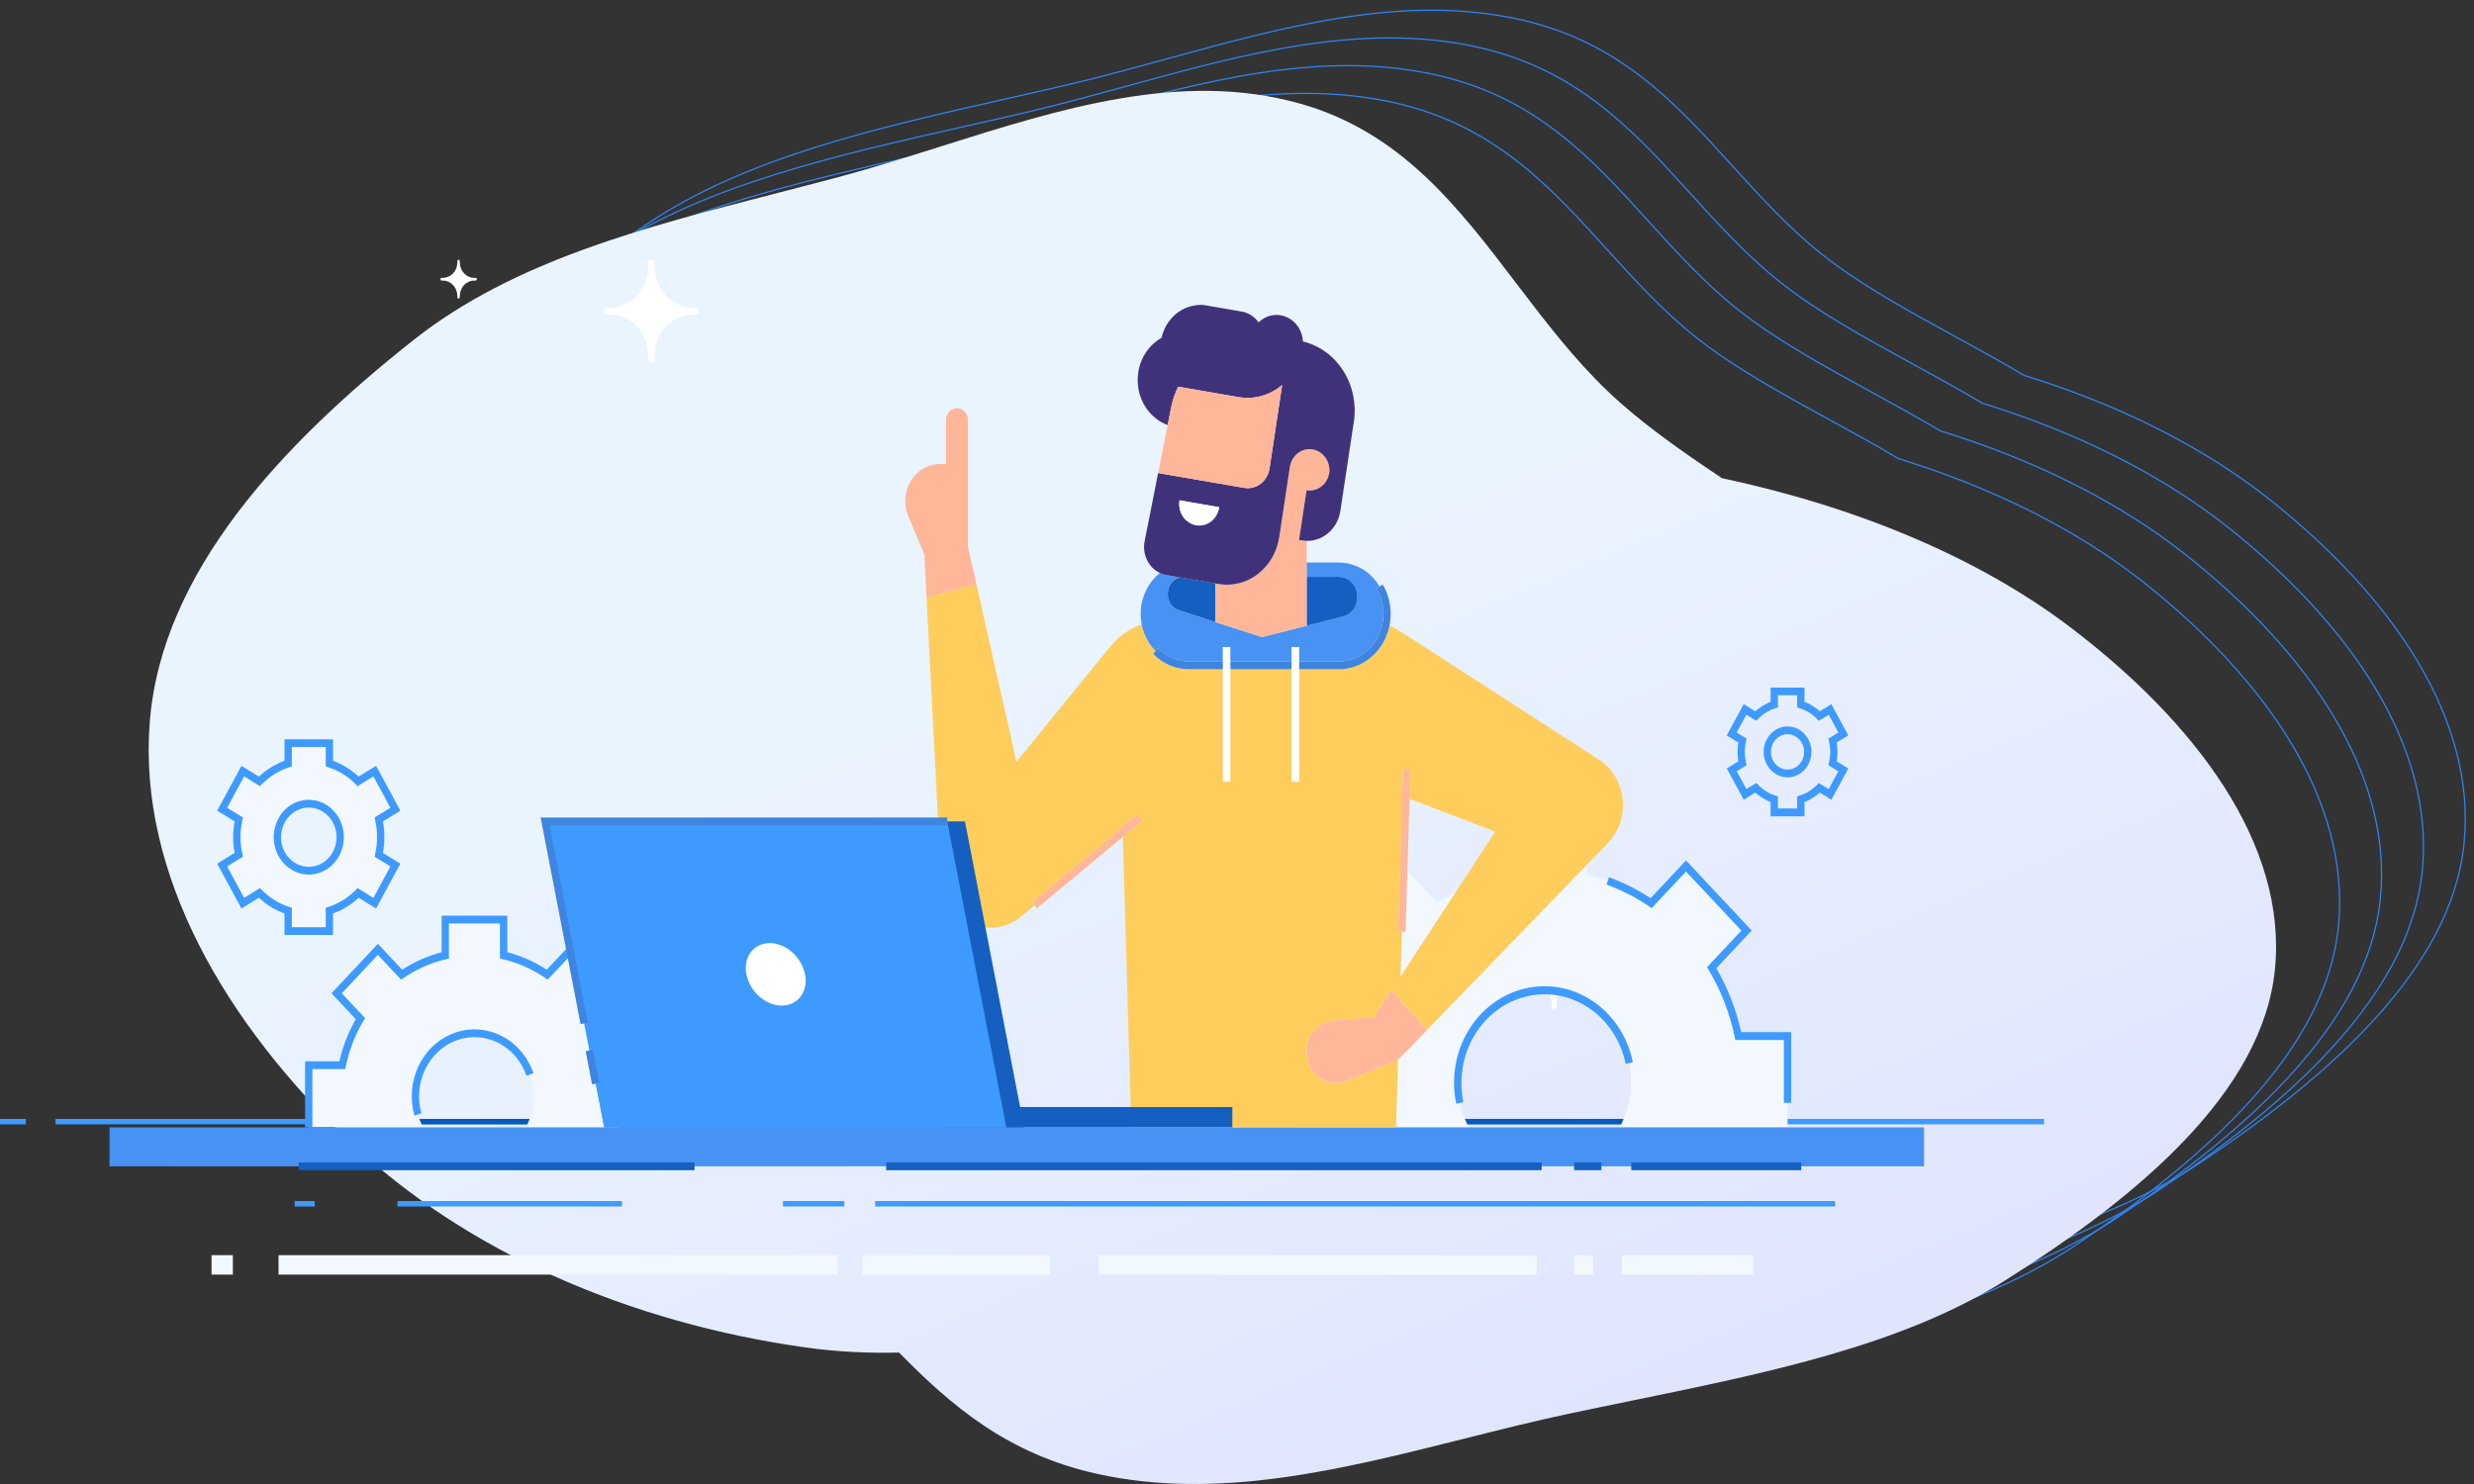 <?xml version="1.0" encoding="UTF-8"?> <svg xmlns="http://www.w3.org/2000/svg" width="1000" height="600" viewBox="0 0 1000 600" fill="none"><rect x="0" y="0" width="1000" height="600" fill="#333333" stroke="none"/> <path d="M945.149 375.05L945.398 375.071L945.149 375.05ZM867.048 235.903L866.89 236.099L866.89 236.099L867.048 235.903ZM839.119 503.332L838.983 503.125L838.983 503.125L839.119 503.332ZM694.215 553.746L694.266 553.989L694.266 553.989L694.215 553.746ZM669.786 559.323L669.838 559.567L669.838 559.567L669.786 559.323ZM628.964 569.973L629.026 570.214L629.026 570.214L628.964 569.973ZM486.476 585.74L486.417 585.984L486.417 585.984L486.476 585.74ZM400.679 526.516L400.492 526.686L400.492 526.686L400.679 526.516ZM364.615 490.897L364.773 490.7L364.773 490.7L364.615 490.897ZM310.611 457.539L310.487 457.759L310.487 457.759L310.611 457.539ZM282.784 441.855L282.862 441.616L282.89 441.625L282.915 441.64L282.784 441.855ZM183.123 391.39L182.965 391.587L182.965 391.587L183.123 391.39ZM105.021 252.243L104.772 252.222L104.772 252.222L105.021 252.243ZM211.051 123.961L211.188 124.168L211.188 124.168L211.051 123.961ZM355.955 73.547L356.006 73.791L356.006 73.791L355.955 73.547ZM380.385 67.969L380.332 67.726L380.332 67.726L380.385 67.969ZM421.206 57.32L421.144 57.079L421.144 57.079L421.206 57.32ZM563.694 41.553L563.753 41.309L563.753 41.309L563.694 41.553ZM649.492 100.777L649.305 100.947L649.305 100.947L649.492 100.777ZM685.556 136.396L685.398 136.593L685.398 136.593L685.556 136.396ZM739.56 169.753L739.436 169.973L739.436 169.973L739.56 169.753ZM767.386 185.437L767.308 185.676L767.28 185.668L767.255 185.653L767.386 185.437ZM944.901 375.029C950.242 323.889 915.166 274.517 866.89 236.099L867.206 235.706C915.517 274.151 950.766 323.669 945.398 375.071L944.901 375.029ZM838.983 503.125C865.284 485.524 890.469 465.945 909.727 444.538C928.986 423.13 942.302 399.911 944.901 375.029L945.398 375.071C942.784 400.101 929.395 423.417 910.096 444.868C890.797 466.321 865.573 485.927 839.255 503.539L838.983 503.125ZM694.165 553.502C746.875 541.609 799.082 529.826 838.983 503.125L839.255 503.539C799.26 530.303 746.951 542.102 694.266 553.989L694.165 553.502ZM669.733 559.08C677.859 557.181 686.018 555.34 694.165 553.502L694.266 553.989C686.118 555.828 677.961 557.668 669.838 559.567L669.733 559.08ZM628.903 569.732C642.562 565.984 656.188 562.245 669.733 559.08L669.838 559.567C656.304 562.729 642.688 566.465 629.026 570.214L628.903 569.732ZM486.535 585.496C533.255 595.972 581.28 582.799 628.903 569.732L629.026 570.214C581.43 583.274 533.279 596.491 486.417 585.984L486.535 585.496ZM400.865 526.346C423.796 551.639 446.325 576.48 486.535 585.496L486.417 585.984C446.038 576.93 423.417 551.972 400.492 526.686L400.865 526.346ZM364.773 490.7C378.312 501.469 389.638 513.963 400.865 526.346L400.492 526.686C389.261 514.298 377.96 501.834 364.457 491.094L364.773 490.7ZM310.734 457.32C330.01 467.872 349.453 478.515 364.773 490.7L364.457 491.094C349.176 478.94 329.773 468.317 310.487 457.759L310.734 457.32ZM282.915 441.64C291.814 446.962 301.254 452.13 310.734 457.32L310.487 457.759C301.009 452.571 291.56 447.398 282.653 442.071L282.915 441.64ZM183.281 391.193C210.595 412.93 244.856 429.894 282.862 441.616L282.706 442.094C244.655 430.358 210.336 413.369 182.965 391.587L183.281 391.193ZM105.269 252.264C99.929 303.404 135.005 352.775 183.281 391.193L182.965 391.587C134.654 353.141 99.404 303.624 104.772 252.222L105.269 252.264ZM211.188 124.168C184.886 141.769 159.701 161.348 140.443 182.755C121.184 204.163 107.868 227.381 105.269 252.264L104.772 252.222C107.386 227.192 120.776 203.876 140.074 182.424C159.373 160.972 184.598 141.366 210.915 123.754L211.188 124.168ZM356.006 73.791C303.295 85.684 251.088 97.467 211.188 124.168L210.915 123.754C250.91 96.989 303.219 85.191 355.905 73.303L356.006 73.791ZM380.437 68.213C372.312 70.112 364.153 71.953 356.006 73.791L355.905 73.303C364.052 71.465 372.209 69.624 380.332 67.726L380.437 68.213ZM421.268 57.561C407.608 61.309 393.982 65.048 380.437 68.213L380.332 67.726C393.866 64.563 407.483 60.827 421.144 57.079L421.268 57.561ZM563.635 41.797C516.916 31.321 468.89 44.493 421.268 57.561L421.144 57.079C468.741 44.019 516.892 30.801 563.753 41.309L563.635 41.797ZM649.305 100.947C626.374 75.654 603.846 50.813 563.635 41.797L563.753 41.309C604.133 50.363 626.753 75.321 649.678 100.607L649.305 100.947ZM685.398 136.593C671.858 125.824 660.532 113.33 649.305 100.947L649.678 100.607C660.909 112.994 672.21 125.458 685.714 136.199L685.398 136.593ZM739.436 169.973C720.161 159.421 700.717 148.778 685.398 136.593L685.714 136.199C700.994 148.353 720.398 158.976 739.683 169.533L739.436 169.973ZM767.255 185.653C758.357 180.331 748.916 175.163 739.436 169.973L739.683 169.533C749.161 174.722 758.61 179.895 767.518 185.222L767.255 185.653ZM866.89 236.099C839.575 214.362 805.314 197.399 767.308 185.676L767.464 185.198C805.515 196.935 839.834 213.923 867.206 235.706L866.89 236.099Z" fill="#2D85F7"></path> <path d="M962.095 363.844L962.343 363.866L962.095 363.844ZM883.993 224.697L883.835 224.894L883.835 224.894L883.993 224.697ZM856.064 492.126L856.201 492.333L856.201 492.333L856.064 492.126ZM711.161 542.54L711.211 542.784L711.211 542.784L711.161 542.54ZM686.731 548.118L686.783 548.361L686.783 548.361L686.731 548.118ZM645.91 558.767L645.848 558.526L645.848 558.526L645.91 558.767ZM503.421 574.534L503.362 574.778L503.362 574.778L503.421 574.534ZM417.624 515.31L417.437 515.48L417.437 515.48L417.624 515.31ZM381.56 479.691L381.718 479.494L381.718 479.494L381.56 479.691ZM327.556 446.334L327.679 446.114L327.679 446.114L327.556 446.334ZM299.738 430.655L299.816 430.416L299.844 430.425L299.869 430.44L299.738 430.655ZM200.069 380.187L199.911 380.384L199.911 380.384L200.069 380.187ZM121.967 241.04L121.719 241.019L121.719 241.019L121.967 241.04ZM227.998 112.758L228.134 112.965L228.134 112.965L227.998 112.758ZM372.901 62.344L372.952 62.588L372.952 62.588L372.901 62.344ZM397.331 56.767L397.279 56.523L397.279 56.523L397.331 56.767ZM438.152 46.117L438.09 45.876L438.09 45.876L438.152 46.117ZM580.641 30.35L580.7 30.106L580.7 30.106L580.641 30.35ZM666.438 89.574L666.251 89.744L666.251 89.744L666.438 89.574ZM702.502 125.193L702.344 125.39L702.344 125.39L702.502 125.193ZM756.506 158.55L756.629 158.331L756.629 158.331L756.506 158.55ZM784.324 174.229L784.246 174.469L784.218 174.46L784.193 174.445L784.324 174.229ZM961.846 363.823C967.187 312.683 932.111 263.312 883.835 224.894L884.151 224.5C932.462 262.946 967.712 312.463 962.343 363.866L961.846 363.823ZM855.928 491.919C882.23 474.318 907.414 454.739 926.673 433.332C945.932 411.924 959.248 388.706 961.846 363.823L962.343 363.866C959.729 388.895 946.34 412.211 927.041 433.663C907.742 455.115 882.518 474.721 856.201 492.333L855.928 491.919ZM711.11 542.296C763.82 530.403 816.028 518.621 855.928 491.919L856.201 492.333C816.206 519.098 763.897 530.897 711.211 542.784L711.11 542.296ZM686.679 547.874C694.804 545.975 702.963 544.135 711.11 542.296L711.211 542.784C703.064 544.622 694.907 546.463 686.783 548.361L686.679 547.874ZM645.848 558.526C659.508 554.778 673.133 551.04 686.679 547.874L686.783 548.361C673.249 551.524 659.633 555.26 645.972 559.008L645.848 558.526ZM503.481 574.29C550.2 584.766 598.225 571.594 645.848 558.526L645.972 559.008C598.375 572.068 550.224 585.286 503.362 574.778L503.481 574.29ZM417.811 515.14C440.742 540.433 463.27 565.274 503.481 574.29L503.362 574.778C462.983 565.725 440.362 540.766 417.437 515.48L417.811 515.14ZM381.718 479.494C395.257 490.264 406.584 502.757 417.811 515.14L417.437 515.48C406.206 503.093 394.906 490.629 381.402 479.888L381.718 479.494ZM327.679 446.114C346.955 456.666 366.398 467.31 381.718 479.494L381.402 479.888C366.122 467.734 346.718 457.111 327.433 446.554L327.679 446.114ZM299.869 430.44C308.765 435.76 318.202 440.926 327.679 446.114L327.433 446.554C317.957 441.367 308.512 436.196 299.607 430.87L299.869 430.44ZM200.227 379.991C227.544 401.729 261.807 418.693 299.816 430.416L299.66 430.894C261.606 419.157 227.285 402.168 199.911 380.384L200.227 379.991ZM122.216 241.061C116.875 292.201 151.951 341.573 200.227 379.991L199.911 380.384C151.6 341.938 116.35 292.421 121.719 241.019L122.216 241.061ZM228.134 112.965C201.832 130.566 176.648 150.145 157.389 171.552C138.13 192.96 124.815 216.178 122.216 241.061L121.719 241.019C124.333 215.989 137.722 192.673 157.021 171.222C176.32 149.769 201.544 130.163 227.862 112.551L228.134 112.965ZM372.952 62.588C320.242 74.481 268.034 86.264 228.134 112.965L227.862 112.551C267.856 85.787 320.165 73.988 372.851 62.1L372.952 62.588ZM397.384 57.01C389.258 58.909 381.099 60.75 372.952 62.588L372.851 62.1C380.998 60.262 389.155 58.422 397.279 56.523L397.384 57.01ZM438.214 46.358C424.554 50.106 410.929 53.845 397.384 57.01L397.279 56.523C410.813 53.361 424.429 49.624 438.09 45.876L438.214 46.358ZM580.581 30.594C533.862 20.118 485.837 33.291 438.214 46.358L438.09 45.876C485.687 32.816 533.838 19.598 580.7 30.106L580.581 30.594ZM666.251 89.744C643.32 64.451 620.792 39.61 580.581 30.594L580.7 30.106C621.079 39.16 643.7 64.118 666.625 89.404L666.251 89.744ZM702.344 125.39C688.805 114.621 677.478 102.127 666.251 89.744L666.625 89.404C677.856 101.792 689.156 114.256 702.66 124.996L702.344 125.39ZM756.383 158.77C737.107 148.218 717.664 137.575 702.344 125.39L702.66 124.996C717.94 137.15 737.344 147.773 756.629 158.331L756.383 158.77ZM784.193 174.445C775.297 169.125 765.86 163.958 756.383 158.77L756.629 158.331C766.105 163.518 775.55 168.689 784.456 174.014L784.193 174.445ZM883.835 224.894C856.518 203.155 822.255 186.191 784.246 174.469L784.402 173.99C822.456 185.727 856.777 202.716 884.151 224.5L883.835 224.894Z" fill="#2D85F7"></path> <path d="M979.041 352.638L979.29 352.659L979.041 352.638ZM900.939 213.491L900.781 213.688L900.781 213.688L900.939 213.491ZM873.011 480.92L873.147 481.127L873.147 481.127L873.011 480.92ZM728.107 531.334L728.158 531.578L728.158 531.578L728.107 531.334ZM703.677 536.912L703.73 537.155L703.73 537.155L703.677 536.912ZM662.856 547.561L662.794 547.32L662.794 547.32L662.856 547.561ZM520.368 563.328L520.309 563.572L520.309 563.572L520.368 563.328ZM434.57 504.104L434.384 504.274L434.384 504.274L434.57 504.104ZM398.506 468.485L398.664 468.288L398.664 468.288L398.506 468.485ZM344.502 435.128L344.379 435.348L344.379 435.348L344.502 435.128ZM316.676 419.444L316.754 419.205L316.782 419.214L316.808 419.229L316.676 419.444ZM217.014 368.979L216.856 369.175L216.856 369.175L217.014 368.979ZM138.913 229.831L138.664 229.81L138.664 229.81L138.913 229.831ZM244.943 101.55L245.079 101.756L245.079 101.756L244.943 101.55ZM389.847 51.136L389.897 51.379L389.897 51.379L389.847 51.136ZM414.276 45.558L414.224 45.315L414.224 45.315L414.276 45.558ZM455.097 34.908L455.036 34.667L455.036 34.667L455.097 34.908ZM597.586 19.141L597.645 18.897L597.645 18.897L597.586 19.141ZM683.383 78.365L683.197 78.535L683.197 78.535L683.383 78.365ZM719.447 113.984L719.289 114.181L719.289 114.181L719.447 113.984ZM773.451 147.342L773.575 147.122L773.575 147.122L773.451 147.342ZM801.277 163.026L801.2 163.265L801.171 163.256L801.146 163.241L801.277 163.026ZM978.792 352.617C984.133 301.477 949.057 252.106 900.781 213.688L901.097 213.294C949.408 251.74 984.658 301.257 979.29 352.659L978.792 352.617ZM872.874 480.713C899.176 463.112 924.361 443.533 943.619 422.126C962.878 400.718 976.194 377.5 978.792 352.617L979.29 352.659C976.676 377.689 963.286 401.005 943.988 422.457C924.689 443.909 899.464 463.515 873.147 481.127L872.874 480.713ZM728.056 531.09C780.767 519.197 832.974 507.414 872.874 480.713L873.147 481.127C833.152 507.892 780.843 519.691 728.158 531.578L728.056 531.09ZM703.625 536.668C711.75 534.769 719.909 532.928 728.056 531.09L728.158 531.578C720.01 533.416 711.853 535.257 703.73 537.155L703.625 536.668ZM662.794 547.32C676.454 543.572 690.08 539.834 703.625 536.668L703.73 537.155C690.195 540.318 676.579 544.054 662.918 547.802L662.794 547.32ZM520.427 563.084C567.146 573.56 615.172 560.388 662.794 547.32L662.918 547.802C615.321 560.862 567.17 574.08 520.309 563.572L520.427 563.084ZM434.757 503.934C457.688 529.227 480.216 554.068 520.427 563.084L520.309 563.572C479.929 554.518 457.309 529.56 434.384 504.274L434.757 503.934ZM398.664 468.288C412.204 479.057 423.53 491.551 434.757 503.934L434.384 504.274C423.153 491.887 411.852 479.423 398.348 468.682L398.664 468.288ZM344.626 434.908C363.901 445.46 383.345 456.104 398.664 468.288L398.348 468.682C383.068 456.528 363.664 445.905 344.379 435.348L344.626 434.908ZM316.808 419.229C325.706 424.551 335.146 429.718 344.626 434.908L344.379 435.348C334.901 430.159 325.452 424.987 316.545 419.659L316.808 419.229ZM217.172 368.782C244.487 390.519 278.748 407.482 316.754 419.205L316.598 419.683C278.547 407.946 244.228 390.958 216.856 369.175L217.172 368.782ZM139.161 229.853C133.82 280.992 168.896 330.364 217.172 368.782L216.856 369.175C168.545 330.73 133.296 281.212 138.664 229.81L139.161 229.853ZM245.079 101.756C218.778 119.358 193.593 138.936 174.335 160.343C155.076 181.751 141.76 204.97 139.161 229.853L138.664 229.81C141.278 204.781 154.667 181.465 173.966 160.013C193.265 138.56 218.489 118.954 244.807 101.343L245.079 101.756ZM389.897 51.379C337.187 63.272 284.98 75.055 245.079 101.756L244.807 101.343C284.802 74.578 337.111 62.779 389.796 50.892L389.897 51.379ZM414.329 45.801C406.203 47.7 398.044 49.541 389.897 51.379L389.796 50.892C397.944 49.053 406.101 47.213 414.224 45.315L414.329 45.801ZM455.159 35.149C441.5 38.897 427.874 42.636 414.329 45.801L414.224 45.315C427.758 42.152 441.374 38.416 455.036 34.667L455.159 35.149ZM597.527 19.385C550.807 8.91 502.782 22.082 455.159 35.149L455.036 34.667C502.632 21.607 550.783 8.39 597.645 18.897L597.527 19.385ZM683.197 78.535C660.266 53.242 637.737 28.401 597.527 19.385L597.645 18.897C638.024 27.951 660.645 52.909 683.57 78.195L683.197 78.535ZM719.289 114.181C705.75 103.412 694.424 90.918 683.197 78.535L683.57 78.195C694.801 90.583 706.102 103.047 719.605 113.788L719.289 114.181ZM773.328 147.562C754.052 137.009 734.609 126.366 719.289 114.181L719.605 113.788C734.886 125.941 754.289 136.564 773.575 147.122L773.328 147.562ZM801.146 163.241C792.248 157.919 782.808 152.751 773.328 147.562L773.575 147.122C783.053 152.311 792.501 157.483 801.409 162.81L801.146 163.241ZM900.781 213.688C873.466 191.951 839.205 174.987 801.2 163.265L801.355 162.787C839.407 174.523 873.725 191.512 901.097 213.294L900.781 213.688Z" fill="#2D85F7"></path> <path d="M995.934 341.432L996.182 341.453L995.934 341.432ZM917.796 202.261L917.638 202.458L917.638 202.458L917.796 202.261ZM889.937 469.682L889.8 469.475L889.8 469.475L889.937 469.682ZM745.046 520.053L745.097 520.297L745.097 520.297L745.046 520.053ZM720.618 525.623L720.67 525.866L720.67 525.866L720.618 525.623ZM679.799 536.26L679.737 536.019L679.737 536.019L679.799 536.26ZM537.315 551.985L537.374 551.741L537.374 551.741L537.315 551.985ZM451.502 492.735L451.689 492.565L451.689 492.565L451.502 492.735ZM415.429 457.105L415.271 457.302L415.271 457.302L415.429 457.105ZM361.416 423.731L361.293 423.951L361.293 423.951L361.416 423.731ZM334.238 408.428L334.315 408.189L334.343 408.198L334.368 408.213L334.238 408.428ZM233.962 357.774L234.12 357.577L234.12 357.577L233.962 357.774ZM155.86 218.626L155.611 218.605L155.611 218.605L155.86 218.626ZM261.89 90.345L261.754 90.138L261.754 90.138L261.89 90.345ZM406.794 39.931L406.743 39.687L406.743 39.687L406.794 39.931ZM431.224 34.353L431.276 34.597L431.276 34.597L431.224 34.353ZM472.045 23.703L472.107 23.944L472.107 23.944L472.045 23.703ZM614.533 7.936L614.474 8.18L614.474 8.18L614.533 7.936ZM700.331 67.16L700.517 66.991L700.517 66.991L700.331 67.16ZM736.395 102.78L736.237 102.976L736.237 102.976L736.395 102.78ZM790.399 136.137L790.275 136.357L790.275 136.357L790.399 136.137ZM818.146 151.774L818.069 152.013L818.04 152.004L818.015 151.989L818.146 151.774ZM995.685 341.411C1001.01 290.273 965.924 240.891 917.638 202.458L917.954 202.065C966.275 240.525 1001.54 290.053 996.182 341.453L995.685 341.411ZM889.8 469.475C916.097 451.882 941.277 432.311 960.53 410.91C979.783 389.507 993.093 366.293 995.685 341.411L996.182 341.453C993.575 366.482 980.191 389.794 960.899 411.24C941.605 432.687 916.386 452.285 890.073 469.889L889.8 469.475ZM744.995 519.809C797.703 507.932 849.907 496.165 889.8 469.475L890.073 469.889C850.085 496.642 797.779 508.425 745.097 520.297L744.995 519.809ZM720.565 525.379C728.69 523.483 736.849 521.645 744.995 519.809L745.097 520.297C736.95 522.132 728.793 523.97 720.67 525.866L720.565 525.379ZM679.737 536.019C693.396 532.275 707.021 528.541 720.565 525.379L720.67 525.866C707.137 529.025 693.522 532.757 679.861 536.501L679.737 536.019ZM537.374 551.741C584.096 562.23 632.118 549.072 679.737 536.019L679.861 536.501C632.268 549.547 584.12 562.75 537.256 552.229L537.374 551.741ZM451.689 492.565C474.627 517.865 497.161 542.713 537.374 551.741L537.256 552.229C496.874 543.163 474.247 518.198 451.316 492.905L451.689 492.565ZM415.587 456.908C429.129 467.681 440.459 480.179 451.689 492.565L451.316 492.905C440.082 480.514 428.778 468.046 415.271 457.302L415.587 456.908ZM361.54 423.512C380.818 434.07 400.264 444.719 415.587 456.908L415.271 457.302C399.988 445.143 380.581 434.515 361.293 423.951L361.54 423.512ZM334.368 408.213C343.077 413.4 352.29 418.446 361.54 423.512L361.293 423.951C352.045 418.886 342.824 413.836 334.107 408.643L334.368 408.213ZM234.12 357.577C261.581 379.431 296.064 396.46 334.315 408.189L334.16 408.667C295.864 396.924 261.323 379.87 233.804 357.971L234.12 357.577ZM156.109 218.648C150.768 269.788 185.844 319.159 234.12 357.577L233.804 357.971C185.493 319.525 150.243 270.007 155.611 218.605L156.109 218.648ZM262.027 90.552C235.725 108.153 210.54 127.731 191.282 149.139C172.023 170.546 158.707 193.765 156.109 218.648L155.611 218.605C158.225 193.576 171.615 170.26 190.913 148.808C210.212 127.356 235.436 107.749 261.754 90.138L262.027 90.552ZM406.844 40.175C354.134 52.068 301.927 63.85 262.027 90.552L261.754 90.138C301.749 63.373 354.058 51.574 406.743 39.687L406.844 40.175ZM431.276 34.597C423.151 36.495 414.992 38.336 406.844 40.175L406.743 39.687C414.891 37.849 423.048 36.008 431.171 34.11L431.276 34.597ZM472.107 23.944C458.447 27.692 444.822 31.431 431.276 34.597L431.171 34.11C444.705 30.947 458.322 27.211 471.983 23.462L472.107 23.944ZM614.474 8.18C567.755 -2.295 519.73 10.877 472.107 23.944L471.983 23.462C519.58 10.402 567.731 -2.815 614.592 7.692L614.474 8.18ZM700.144 67.33C677.213 42.037 654.685 17.197 614.474 8.18L614.592 7.692C654.972 16.746 677.592 41.704 700.517 66.991L700.144 67.33ZM736.237 102.976C722.697 92.207 711.371 79.713 700.144 67.33L700.517 66.991C711.748 79.378 723.049 91.842 736.552 102.583L736.237 102.976ZM790.275 136.357C771 125.804 751.556 115.161 736.237 102.976L736.552 102.583C751.833 114.737 771.236 125.36 790.522 135.917L790.275 136.357ZM818.015 151.989C809.14 146.684 799.727 141.531 790.275 136.357L790.522 135.917C799.972 141.091 809.393 146.248 818.278 151.559L818.015 151.989ZM917.638 202.458C890.323 180.718 856.067 163.747 818.069 152.013L818.224 151.535C856.269 163.283 890.582 180.279 917.954 202.065L917.638 202.458Z" fill="#2D85F7"></path> <path fill-rule="evenodd" clip-rule="evenodd" d="M836.766 253.559C887.484 292.066 924.618 341.336 919.527 392.008C914.572 441.338 864.737 483.554 810.216 517.866C768.825 543.915 714.456 555.058 659.629 566.295C651.152 568.032 642.665 569.772 634.213 571.569C620.127 574.564 605.963 578.125 591.757 581.697C542.246 594.146 492.238 606.72 443.355 595.872C407.096 587.825 384.43 568.265 363.411 546.86C350.987 547.173 338.479 546.574 325.875 544.822C254.887 534.96 188.241 506.229 141.302 461.453C91.816 414.246 55.583 353.844 60.55 291.723C65.385 231.248 114.011 179.494 167.208 137.429C207.594 105.494 260.643 91.834 314.138 78.058C322.409 75.928 330.69 73.796 338.937 71.593C352.681 67.921 366.502 63.555 380.362 59.176C428.671 43.915 477.465 28.5 525.161 41.799C566.235 53.252 589.432 83.729 612.993 114.684C624.531 129.844 636.157 145.118 650.013 158.329C663.245 170.945 679.456 182.271 696.044 193.336C750.184 204.856 799.526 225.286 836.766 253.559Z" fill="url(#paint0_linear)"></path> <path d="M178.017 112.906C178.02 113.045 178.073 113.178 178.165 113.276C178.257 113.374 178.381 113.431 178.511 113.433L179.006 113.433C179.775 113.433 180.536 113.595 181.247 113.909C181.958 114.223 182.604 114.683 183.148 115.264C183.692 115.844 184.123 116.533 184.417 117.291C184.712 118.049 184.863 118.861 184.863 119.682L184.863 120.209C184.863 120.349 184.915 120.483 185.008 120.582C185.101 120.68 185.226 120.736 185.357 120.736C185.488 120.733 185.612 120.677 185.704 120.578C185.796 120.48 185.849 120.348 185.852 120.209L185.852 119.682C185.852 118.025 186.469 116.435 187.567 115.264C188.666 114.092 190.156 113.433 191.709 113.433L192.234 113.433C192.371 113.433 192.502 113.376 192.598 113.273C192.695 113.17 192.749 113.03 192.749 112.884C192.749 112.739 192.695 112.599 192.598 112.496C192.502 112.393 192.371 112.335 192.234 112.335L191.74 112.335C190.969 112.34 190.205 112.182 189.491 111.87C188.778 111.559 188.129 111.1 187.582 110.521C187.035 109.941 186.6 109.252 186.303 108.493C186.006 107.735 185.853 106.921 185.852 106.098L185.852 105.571C185.849 105.432 185.796 105.3 185.704 105.201C185.612 105.103 185.488 105.047 185.357 105.044C185.226 105.044 185.101 105.099 185.008 105.198C184.915 105.297 184.863 105.431 184.863 105.571L184.863 106.098C184.861 107.754 184.243 109.342 183.145 110.513C182.047 111.684 180.558 112.343 179.006 112.346L178.511 112.346C178.444 112.348 178.378 112.363 178.317 112.393C178.255 112.422 178.2 112.463 178.154 112.516C178.108 112.568 178.072 112.629 178.049 112.696C178.025 112.763 178.015 112.835 178.017 112.906V112.906Z" fill="white"></path> <path d="M613.659 392.583C613.659 392.719 613.684 392.853 613.733 392.978C613.782 393.104 613.853 393.217 613.943 393.313C614.033 393.409 614.139 393.485 614.257 393.537C614.374 393.589 614.5 393.616 614.627 393.616L615.605 393.616C618.677 393.616 621.622 394.917 623.794 397.234C625.966 399.551 627.187 402.693 627.187 405.969L627.187 406.979C627.211 407.236 627.325 407.474 627.504 407.647C627.684 407.82 627.917 407.916 628.159 407.916C628.401 407.916 628.635 407.82 628.815 407.647C628.994 407.474 629.107 407.236 629.132 406.979L629.132 405.936C629.132 402.66 630.352 399.518 632.524 397.201C634.696 394.884 637.642 393.583 640.714 393.583L641.682 393.583C641.818 393.598 641.955 393.582 642.085 393.537C642.216 393.491 642.335 393.417 642.437 393.319C642.539 393.222 642.62 393.102 642.675 392.969C642.731 392.835 642.76 392.691 642.76 392.545C642.76 392.399 642.731 392.254 642.675 392.121C642.62 391.988 642.539 391.868 642.437 391.77C642.335 391.673 642.216 391.599 642.085 391.553C641.955 391.508 641.818 391.492 641.682 391.507L640.714 391.507C637.642 391.507 634.696 390.206 632.524 387.889C630.352 385.572 629.132 382.43 629.132 379.153L629.132 378.121C629.146 377.976 629.132 377.829 629.089 377.69C629.047 377.552 628.977 377.424 628.886 377.316C628.794 377.207 628.682 377.12 628.557 377.061C628.432 377.002 628.296 376.971 628.159 376.971C628.023 376.971 627.887 377.002 627.762 377.061C627.637 377.12 627.525 377.207 627.433 377.316C627.342 377.424 627.272 377.552 627.23 377.69C627.187 377.829 627.173 377.976 627.187 378.121L627.187 379.153C627.187 382.43 625.966 385.572 623.794 387.889C621.622 390.206 618.677 391.507 615.605 391.507L614.627 391.507C614.496 391.507 614.367 391.535 614.247 391.59C614.127 391.644 614.018 391.724 613.928 391.825C613.837 391.925 613.767 392.044 613.721 392.175C613.675 392.305 613.654 392.444 613.659 392.583V392.583Z" fill="white"></path> <path d="M243.974 125.765C243.973 125.947 244.005 126.128 244.07 126.298C244.134 126.467 244.23 126.62 244.35 126.75C244.471 126.88 244.614 126.983 244.772 127.053C244.93 127.123 245.1 127.159 245.271 127.159L246.579 127.159C250.674 127.159 254.602 128.895 257.498 131.984C260.394 135.073 262.021 139.262 262.021 143.631L262.021 145.014C262.005 145.207 262.026 145.402 262.084 145.585C262.143 145.768 262.236 145.937 262.358 146.079C262.481 146.222 262.63 146.336 262.796 146.414C262.962 146.492 263.142 146.533 263.323 146.533C263.504 146.533 263.684 146.492 263.85 146.414C264.016 146.336 264.165 146.222 264.288 146.079C264.41 145.937 264.503 145.768 264.562 145.585C264.62 145.402 264.641 145.207 264.625 145.014L264.625 143.631C264.625 139.262 266.252 135.073 269.148 131.984C272.044 128.895 275.972 127.159 280.067 127.159L281.375 127.159C281.7 127.128 282.003 126.969 282.224 126.712C282.444 126.454 282.566 126.119 282.566 125.77C282.566 125.422 282.444 125.086 282.224 124.829C282.003 124.572 281.7 124.412 281.375 124.381L280.067 124.381C275.972 124.381 272.044 122.646 269.148 119.557C266.252 116.468 264.625 112.278 264.625 107.909L264.625 106.515C264.641 106.322 264.62 106.128 264.562 105.944C264.503 105.761 264.41 105.593 264.288 105.45C264.165 105.307 264.016 105.193 263.85 105.115C263.684 105.037 263.504 104.997 263.323 104.997C263.142 104.997 262.962 105.037 262.796 105.115C262.63 105.193 262.481 105.307 262.358 105.45C262.236 105.593 262.143 105.761 262.084 105.944C262.026 106.128 262.005 106.322 262.021 106.515L262.021 107.909C262.004 112.273 260.372 116.452 257.48 119.537C254.587 122.623 250.669 124.364 246.579 124.381L245.271 124.381C245.1 124.38 244.931 124.414 244.773 124.483C244.615 124.552 244.472 124.654 244.351 124.783C244.23 124.912 244.135 125.065 244.07 125.233C244.005 125.402 243.973 125.583 243.974 125.765V125.765Z" fill="white"></path> <path d="M232.105 468.868L612.723 468.868L612.723 471.064L232.105 471.064L232.105 468.868Z" fill="#3E9AFF"></path> <path d="M316.483 485.604L341.304 485.604L341.304 487.8L316.483 487.8L316.483 485.604Z" fill="#3E9AFF"></path> <path d="M119.109 485.603L127.222 485.603L127.222 487.799L119.109 487.799L119.109 485.603Z" fill="#3E9AFF"></path> <path d="M160.651 485.604L251.43 485.604L251.43 487.8L160.651 487.8L160.651 485.604Z" fill="#3E9AFF"></path> <path d="M353.757 485.605L741.746 485.605L741.746 487.802L353.757 487.802L353.757 485.605Z" fill="#3E9AFF"></path> <path d="M69.862 469.121L135.583 469.121L135.583 471.317L69.862 471.317L69.862 469.121Z" fill="#3E9AFF"></path> <path d="M-0 452.387L10.47 452.387L10.47 454.583L-0 454.583L-0 452.387Z" fill="#3E9AFF"></path> <path d="M22.422 452.387L826.227 452.387L826.227 454.583L22.422 454.583L22.422 452.387Z" fill="#3E9AFF"></path> <path d="M128.016 452.387L139.34 452.387L139.34 454.583L128.016 454.583L128.016 452.387Z" fill="#0958BF"></path> <path d="M156.201 452.387L283.475 452.387L283.475 454.583L156.201 454.583L156.201 452.387Z" fill="#0958BF"></path> <path d="M454.442 452.387L671.806 452.387L671.806 454.583L454.442 454.583L454.442 452.387Z" fill="#0958BF"></path> <path d="M691.84 452.387L699.952 452.387L699.952 454.583L691.84 454.583L691.84 452.387Z" fill="#0958BF"></path> <path d="M138.383 430.652C139.761 423.965 142.238 417.591 145.7 411.826L136.085 401.595L152.771 383.812L162.363 394.044C167.772 390.358 173.746 387.715 180.012 386.235L180.012 371.76L203.601 371.76L203.601 386.235C209.867 387.715 215.841 390.358 221.25 394.044L230.842 383.812L247.513 401.595L237.921 411.826C241.382 417.591 243.86 423.965 245.238 430.652L258.793 430.652L258.793 455.797L212.56 455.797C214.611 451.969 215.684 447.633 215.671 443.224C215.671 436.468 213.155 429.988 208.676 425.21C204.197 420.432 198.122 417.748 191.787 417.748C185.453 417.748 179.378 420.432 174.899 425.21C170.42 429.988 167.903 436.468 167.903 443.224C167.891 447.633 168.964 451.969 171.015 455.797L124.812 455.797L124.812 430.652L138.383 430.652Z" fill="#F2F8FD"></path> <path d="M257.313 455.807L260.268 455.807L260.268 429.074L246.394 429.074C245.031 423.067 242.798 417.322 239.775 412.049L249.59 401.58L230.832 381.576L220.998 392.061C216.056 388.843 210.675 386.463 205.049 385.006L205.049 370.203L178.513 370.203L178.513 385.006C172.887 386.463 167.506 388.843 162.564 392.061L152.749 381.596L133.976 401.601L143.806 412.07C140.783 417.343 138.55 423.087 137.187 429.095L123.313 429.095L123.313 455.815L126.268 455.815L126.268 432.246L139.547 432.246L139.804 431.018C141.142 424.511 143.552 418.309 146.921 412.7L147.562 411.636L138.154 401.613L152.734 386.061L162.13 396.084L163.128 395.405C168.386 391.816 174.197 389.245 180.294 387.809L181.445 387.535L181.445 373.37L202.079 373.37L202.079 387.535L203.23 387.809C209.326 389.245 215.137 391.816 220.396 395.405L221.393 396.084L230.79 386.061L245.369 401.613L235.973 411.636L236.614 412.7C239.983 418.309 242.393 424.511 243.731 431.018L243.988 432.246L257.267 432.246L257.313 455.807ZM167.513 451.039L170.337 450.131C168.659 444.179 169.218 437.764 171.898 432.245C174.578 426.726 179.167 422.537 184.692 420.565C190.218 418.593 196.246 418.993 201.5 421.681C206.754 424.369 210.82 429.133 212.837 434.964L215.607 433.879C213.324 427.282 208.723 421.893 202.778 418.852C196.834 415.811 190.013 415.358 183.761 417.589C177.509 419.82 172.317 424.559 169.284 430.803C166.251 437.047 165.616 444.305 167.513 451.039V451.039Z" fill="#3E9AFF"></path> <path d="M95.732 338.478C95.727 336.07 95.984 333.669 96.5 331.324L89.785 327.187L98.119 311.782L104.864 315.94C108.158 312.62 112.134 310.166 116.474 308.774L116.474 300.511L133.137 300.511L133.137 308.774C137.477 310.167 141.453 312.621 144.747 315.94L151.465 311.799L159.807 327.203L153.088 331.341C154.14 336.049 154.14 340.956 153.088 345.665L159.807 349.798L151.465 365.203L144.747 361.061C141.455 364.384 137.479 366.837 133.137 368.223L133.137 376.494L116.462 376.494L116.462 368.223C112.12 366.837 108.144 364.384 104.852 361.061L98.126 365.203L89.793 349.798L96.507 345.665C95.987 343.31 95.727 340.898 95.732 338.478V338.478ZM124.807 352.016C127.319 352.017 129.774 351.223 131.862 349.736C133.951 348.248 135.579 346.133 136.54 343.658C137.501 341.184 137.753 338.46 137.263 335.833C136.774 333.206 135.564 330.792 133.789 328.898C132.013 327.004 129.75 325.714 127.287 325.192C124.824 324.669 122.271 324.938 119.951 325.963C117.631 326.989 115.648 328.725 114.253 330.953C112.859 333.18 112.115 335.799 112.115 338.478C112.115 342.069 113.453 345.512 115.833 348.051C118.213 350.59 121.441 352.016 124.807 352.016V352.016Z" fill="#F2F8FD"></path> <path d="M114.995 378.031L134.621 378.031L134.621 369.338C138.422 367.955 141.932 365.79 144.953 362.966L152.017 367.321L161.831 349.187L154.768 344.84C155.555 340.638 155.555 336.311 154.768 332.108L161.831 327.762L152.017 309.632L144.953 313.986C141.932 311.161 138.422 308.994 134.621 307.606L134.621 298.917L114.995 298.917L114.995 307.606C111.194 308.991 107.685 311.159 104.667 313.986L97.596 309.632L87.789 327.762L94.844 332.108C94.057 336.311 94.057 340.638 94.844 344.84L87.789 349.187L97.596 367.321L104.667 362.966C107.685 365.791 111.194 367.956 114.995 369.338L114.995 378.031ZM131.67 374.884L117.95 374.884L117.95 367.014L116.895 366.678C112.776 365.359 109.003 363.033 105.875 359.885L105.077 359.066L98.677 363.007L91.817 350.32L98.206 346.387L97.952 345.25C96.955 340.783 96.955 336.129 97.952 331.662L98.206 330.524L91.817 326.591L98.677 313.904L105.077 317.846L105.875 317.027C109.003 313.877 112.776 311.547 116.895 310.221L117.95 309.886L117.95 302.028L131.67 302.028L131.67 309.886L132.721 310.221C136.841 311.548 140.614 313.878 143.744 317.027L144.542 317.846L150.938 313.904L157.799 326.591L151.41 330.524L151.66 331.662C152.657 336.129 152.657 340.783 151.66 345.25L151.41 346.387L157.799 350.32L150.938 363.007L144.542 359.066L143.744 359.885C140.618 363.035 136.844 365.362 132.725 366.682L131.67 367.018L131.67 374.884ZM124.806 353.602C127.61 353.603 130.35 352.717 132.682 351.056C135.013 349.395 136.83 347.034 137.903 344.272C138.977 341.509 139.258 338.469 138.711 335.536C138.164 332.603 136.814 329.909 134.832 327.794C132.849 325.68 130.324 324.24 127.574 323.657C124.824 323.074 121.974 323.373 119.384 324.518C116.794 325.663 114.581 327.601 113.024 330.088C111.467 332.575 110.636 335.498 110.637 338.489C110.647 342.493 112.143 346.329 114.799 349.159C117.454 351.99 121.052 353.583 124.806 353.59L124.806 353.602ZM124.806 326.514C127.026 326.513 129.196 327.214 131.042 328.529C132.888 329.844 134.327 331.713 135.177 333.9C136.027 336.087 136.25 338.494 135.818 340.816C135.385 343.138 134.317 345.271 132.748 346.946C131.179 348.621 129.18 349.762 127.003 350.224C124.826 350.687 122.57 350.451 120.519 349.546C118.468 348.64 116.715 347.107 115.481 345.139C114.247 343.17 113.588 340.856 113.587 338.489C113.588 335.313 114.77 332.268 116.873 330.021C118.976 327.774 121.829 326.508 124.806 326.501L124.806 326.514Z" fill="#3E9AFF"></path> <path d="M545.784 418.886C547.808 409.07 551.445 399.713 556.527 391.249L542.415 376.217L566.905 350.119L580.994 365.151C588.929 359.743 597.692 355.865 606.885 353.692L606.885 332.443L641.512 332.443L641.512 353.692C650.703 355.864 659.466 359.743 667.398 365.151L681.491 350.119L705.97 376.217L691.866 391.241C696.949 399.704 700.587 409.061 702.609 418.878L722.525 418.878L722.525 455.785L654.683 455.785C657.695 450.167 659.271 443.803 659.253 437.331C659.253 427.414 655.559 417.903 648.985 410.89C642.411 403.877 633.494 399.938 624.196 399.938C614.899 399.938 605.982 403.877 599.407 410.89C592.833 417.903 589.139 427.414 589.139 437.331C589.12 443.803 590.695 450.166 593.705 455.785L525.867 455.785L525.867 418.878L545.784 418.886Z" fill="#F2F8FD"></path> <path d="M588.626 446.292L591.499 445.576C590.548 440.98 590.454 436.23 591.224 431.597C591.993 426.963 593.611 422.536 595.984 418.569C598.357 414.602 601.44 411.173 605.056 408.477C608.672 405.78 612.75 403.87 617.058 402.855C621.366 401.84 625.819 401.74 630.164 402.561C634.508 403.382 638.658 405.107 642.377 407.639C646.096 410.171 649.311 413.459 651.839 417.316C654.366 421.173 656.157 425.523 657.109 430.118L659.998 429.488C658.981 424.47 657.045 419.717 654.302 415.5C651.558 411.283 648.061 407.685 644.01 404.914C639.959 402.142 635.436 400.251 630.698 399.35C625.961 398.448 621.103 398.554 616.404 399.66C611.705 400.767 607.257 402.853 603.315 405.798C599.374 408.743 596.017 412.489 593.436 416.822C590.856 421.155 589.103 425.989 588.279 431.046C587.455 436.103 587.575 441.284 588.633 446.292L588.626 446.292ZM721.049 445.883L724.003 445.883L724.003 417.312L703.783 417.312C701.773 408.176 698.382 399.449 693.742 391.476L708.042 376.219L681.487 347.894L667.184 363.151C661.889 359.654 656.236 356.815 650.337 354.688L649.389 357.671C655.44 359.851 661.22 362.808 666.601 366.478L667.602 367.158L681.487 352.363L703.871 376.239L689.982 391.054L690.623 392.118C695.612 400.425 699.182 409.609 701.166 419.244L701.42 420.472L721.049 420.472L721.049 445.883Z" fill="#3E9AFF"></path> <path d="M212.574 455.807L777.71 455.807L777.71 471.547L44.273 471.547L44.273 455.807L124.811 455.807L212.574 455.807Z" fill="#4792F3"></path> <path d="M358.199 469.977L623.16 469.977L623.16 473.124L358.199 473.124L358.199 469.977Z" fill="#145FC0"></path> <path d="M659.374 469.977L728.064 469.977L728.064 473.124L659.374 473.124L659.374 469.977Z" fill="#145FC0"></path> <path d="M636.268 469.977L647.292 469.977L647.292 473.124L636.268 473.124L636.268 469.977Z" fill="#145FC0"></path> <path d="M120.778 469.977L280.741 469.977L280.741 473.124L120.778 473.124L120.778 469.977Z" fill="#145FC0"></path> <path d="M655.524 507.475L708.687 507.475L708.687 515.345L655.524 515.345L655.524 507.475Z" fill="#F2F8FD"></path> <path d="M636.274 507.475L643.972 507.475L643.972 515.346L636.274 515.346L636.274 507.475Z" fill="#F2F8FD"></path> <path d="M444.161 507.475L621.152 507.475L621.152 515.345L444.161 515.345L444.161 507.475Z" fill="#F2F8FD"></path> <path d="M348.501 507.475L424.428 507.475L424.428 515.345L348.501 515.345L348.501 507.475Z" fill="#F2F8FD"></path> <path d="M112.587 507.475L338.628 507.475L338.628 515.345L112.587 515.345L112.587 507.475Z" fill="#F2F8FD"></path> <path d="M85.509 507.475L94.127 507.475L94.127 515.346L85.509 515.346L85.509 507.475Z" fill="#F2F8FD"></path> <path d="M715.682 330.04L729.375 330.04L729.375 324.273C731.634 323.402 733.73 322.11 735.564 320.455L740.245 323.344L747.094 310.694L742.413 307.829C742.837 305.307 742.837 302.724 742.413 300.201L747.094 297.336L740.245 284.686L735.564 287.575C733.729 285.921 731.634 284.627 729.375 283.753L729.375 277.995L715.686 277.995L715.686 283.753C713.427 284.627 711.332 285.921 709.497 287.575L704.809 284.686L697.968 297.336L702.645 300.201C702.215 302.723 702.215 305.307 702.645 307.829L697.968 310.694L704.82 323.344L709.493 320.439C711.326 322.095 713.422 323.388 715.682 324.257L715.682 330.04ZM726.425 326.889L718.632 326.889L718.632 321.978L717.577 321.642C715.003 320.816 712.644 319.36 710.69 317.39L709.892 316.571L705.887 319.027L701.992 311.844L705.971 309.389L705.718 308.251C705.099 305.457 705.099 302.548 705.718 299.755L705.971 298.617L701.973 296.162L705.867 288.967L709.873 291.422L710.671 290.604C712.631 288.631 714.996 287.173 717.577 286.348L718.629 286.012L718.629 281.101L726.421 281.101L726.421 286.012L727.472 286.348C730.053 287.175 732.418 288.632 734.379 290.604L735.177 291.422L739.178 288.967L743.073 296.162L739.075 298.617L739.324 299.755C739.948 302.548 739.948 305.458 739.324 308.251L739.075 309.389L743.073 311.844L739.178 319.039L735.177 316.583L734.379 317.402C732.419 319.374 730.054 320.83 727.472 321.654L726.421 321.99L726.425 326.889ZM722.523 314.3C724.433 314.302 726.302 313.7 727.891 312.57C729.481 311.439 730.721 309.831 731.453 307.949C732.186 306.067 732.379 303.996 732.008 301.997C731.636 299.998 730.717 298.161 729.367 296.719C728.017 295.277 726.296 294.295 724.423 293.897C722.549 293.498 720.607 293.701 718.841 294.481C717.076 295.26 715.567 296.58 714.506 298.275C713.444 299.969 712.877 301.961 712.877 303.999C712.879 306.728 713.896 309.345 715.704 311.276C717.512 313.207 719.964 314.294 722.523 314.3V314.3ZM722.523 296.853C723.849 296.852 725.145 297.271 726.248 298.056C727.351 298.841 728.21 299.958 728.718 301.264C729.226 302.57 729.36 304.008 729.101 305.395C728.843 306.782 728.205 308.057 727.268 309.057C726.331 310.057 725.136 310.739 723.836 311.015C722.536 311.291 721.188 311.15 719.963 310.609C718.738 310.068 717.691 309.151 716.954 307.976C716.217 306.8 715.824 305.417 715.824 304.003C715.825 302.107 716.531 300.29 717.787 298.948C719.043 297.607 720.746 296.852 722.523 296.849L722.523 296.853Z" fill="#3E9AFF"></path> <path d="M410.864 307.997L448.622 261.595C452.054 257.348 456.499 254.17 461.487 252.399C462.286 256.53 464.249 260.302 467.112 263.212L466.08 264.362C469.973 268.353 475.167 270.577 480.567 270.566L494.318 270.566L494.318 316.038L497.269 316.038L497.269 270.574L522.12 270.574L522.12 316.047L525.07 316.047L525.07 270.574L541.185 270.574C545.965 270.567 550.6 268.818 554.322 265.618C558.044 262.418 560.629 257.958 561.65 252.976C562.395 253.295 563.139 253.619 563.868 254.003C564.597 254.388 565.368 254.863 566.089 255.329L566.089 255.309L646.278 307.104L646.278 307.129C646.662 307.366 647.011 307.591 647.368 307.853C651.748 311.104 654.739 316.077 655.684 321.679C656.629 327.281 655.449 333.054 652.406 337.729C651.657 338.87 650.808 339.932 649.869 340.901V340.901L577.105 416.102L576.859 416.356L562.452 400.481L555.412 411.297L538.994 412.734C537.306 412.879 535.667 413.409 534.188 414.289C532.71 415.17 531.426 416.379 530.424 417.835C529.422 419.291 528.725 420.96 528.381 422.729C528.037 424.498 528.054 426.324 528.431 428.086C528.807 429.847 529.534 431.501 530.563 432.936C531.592 434.37 532.898 435.552 534.393 436.401C535.887 437.25 537.536 437.746 539.226 437.856C540.916 437.965 542.609 437.685 544.189 437.035V437.035L563.465 429.157C564.04 428.924 564.591 428.626 565.107 428.269L564.286 455.808L457.267 455.808L453.863 338.351L461.694 331.836L459.879 329.356L417.26 364.822L418.17 366.05L412.821 370.502C409.927 372.915 406.469 374.437 402.823 374.903C399.176 375.369 395.479 374.761 392.132 373.145C388.786 371.53 385.919 368.968 383.84 365.737C381.762 362.507 380.553 358.731 380.343 354.82L380.343 354.73L374.511 241.455L394.685 236.278L410.864 307.997ZM604.357 336.235L569.738 322.959L570.095 311.091L567.144 310.988L565.161 376.576L566.634 376.629L566.089 394.882L604.357 336.235Z" fill="#FFCD5C"></path> <path d="M379.954 187.596L382.391 187.596L382.391 169.744C382.391 168.492 382.857 167.29 383.688 166.405C384.518 165.519 385.644 165.021 386.818 165.021C387.993 165.021 389.119 165.519 389.949 166.405C390.78 167.29 391.246 168.492 391.246 169.744L391.246 221.061L394.699 236.277L374.51 241.454L373.628 224.216L367.128 208.714C366.168 206.431 365.758 203.928 365.938 201.434C366.117 198.939 366.879 196.532 368.154 194.432C369.43 192.333 371.178 190.607 373.239 189.413C375.3 188.219 377.609 187.594 379.954 187.596V187.596Z" fill="#FFB699"></path> <path d="M559.17 248.224C559.162 253.314 557.263 258.194 553.888 261.793C550.514 265.392 545.94 267.418 541.168 267.427L525.053 267.427L525.053 261.591L522.103 261.591L522.103 267.427L497.259 267.427L497.259 261.591L494.309 261.591L494.309 267.427L480.558 267.427C475.92 267.439 471.458 265.532 468.111 262.106L467.102 263.232C465.197 261.3 463.68 258.973 462.645 256.395C461.61 253.817 461.078 251.041 461.082 248.237C461.082 245.022 461.784 241.852 463.131 238.976C464.478 236.101 466.434 233.599 468.844 231.67C469.681 232.059 470.56 232.334 471.461 232.488L476.913 233.426C470.847 234.858 470.007 244.598 476.575 246.735L510.086 257.584L542.771 249.26C551.554 247.021 550.031 233.233 541.003 233.233L528.126 233.233L528.126 227.446L541.172 227.446C544.462 227.447 547.699 228.338 550.578 230.036C553.458 231.735 555.886 234.185 557.635 237.158L556.404 237.976C558.217 241.044 559.176 244.598 559.17 248.224Z" fill="#4792F3"></path> <path d="M541.168 270.572L525.054 270.572L525.054 267.425L541.168 267.425C544.387 267.425 547.548 266.505 550.32 264.759C553.092 263.014 555.375 260.508 556.93 257.502C558.485 254.496 559.257 251.1 559.164 247.667C559.071 244.235 558.116 240.893 556.401 237.987L557.632 237.169L558.898 236.313C560.891 239.696 561.998 243.586 562.105 247.58C562.211 251.573 561.313 255.524 559.503 259.022C557.693 262.519 555.038 265.436 551.814 267.469C548.59 269.502 544.914 270.576 541.168 270.581L541.168 270.572Z" fill="#3F84DE"></path> <path d="M480.574 267.424L494.325 267.424L494.325 270.571L480.574 270.571C475.174 270.582 469.98 268.358 466.086 264.367L467.119 263.217L468.128 262.091C471.472 265.521 475.934 267.433 480.574 267.424V267.424Z" fill="#3F84DE"></path> <path d="M497.275 267.425L522.118 267.425L522.118 270.572L497.275 270.572L497.275 267.425Z" fill="#3F84DE"></path> <path d="M528.143 233.235L541.02 233.235C550.048 233.235 551.571 247.023 542.788 249.261L510.103 257.586L528.136 252.99L528.143 233.235Z" fill="#145FC0"></path> <path d="M491.247 251.481L510.101 257.587L476.59 246.737C470.002 244.601 470.862 234.869 476.928 233.428L491.247 235.884L491.247 251.481Z" fill="#145FC0"></path> <path d="M528.142 252.991L510.109 257.587L491.255 251.481L491.255 235.892L492.518 236.109C498.136 237.075 503.884 235.62 508.497 232.066C513.111 228.512 516.212 223.149 517.119 217.157L521.106 190.706L521.458 188.386C521.892 186.232 523.084 184.339 524.788 183.095C526.492 181.852 528.579 181.354 530.618 181.705C532.656 182.055 534.491 183.226 535.743 184.978C536.995 186.729 537.569 188.926 537.347 191.115V191.115C537.004 193.358 535.844 195.365 534.118 196.697C532.392 198.029 530.242 198.578 528.138 198.224V198.224L525.107 218.278L526.431 218.507C527.005 218.602 527.584 218.657 528.165 218.671L528.165 252.987L528.142 252.991Z" fill="#FFB699"></path> <path d="M525.085 218.281L528.116 198.227C530.22 198.582 532.37 198.033 534.096 196.7C535.821 195.368 536.982 193.361 537.324 191.119C537.547 188.929 536.973 186.732 535.721 184.981C534.468 183.23 532.634 182.058 530.595 181.708C528.557 181.358 526.47 181.855 524.766 183.099C523.061 184.342 521.87 186.236 521.436 188.389L521.083 190.709L517.089 217.16C516.182 223.152 513.081 228.515 508.467 232.069C503.854 235.623 498.106 237.078 492.488 236.112L491.225 235.896L476.906 233.44L471.454 232.503C470.021 232.25 468.651 231.692 467.425 230.86C466.199 230.029 465.144 228.942 464.322 227.664C463.5 226.387 462.928 224.946 462.641 223.427C462.354 221.908 462.358 220.343 462.653 218.825L464.916 207.485L465.427 204.907L468.113 191.258L502.916 197.253C505.24 197.653 507.618 197.058 509.533 195.599C511.448 194.139 512.746 191.932 513.145 189.457L518.252 155.665C515.807 157.74 512.983 159.249 509.96 160.094C506.938 160.94 503.784 161.104 500.698 160.576L476.235 156.328C474.93 158.939 473.975 161.733 473.4 164.627L471.968 171.851C468.641 170.613 465.726 168.365 463.581 165.383C461.436 162.401 460.155 158.815 459.895 155.067C459.636 151.319 460.409 147.571 462.119 144.285C463.83 141 466.404 138.319 469.524 136.573C470.275 133.148 471.994 130.052 474.449 127.704C476.903 125.355 479.975 123.868 483.249 123.444C484.458 123.201 485.697 123.182 486.913 123.387L487.722 123.526L500.576 125.736L501.899 125.965C504.618 126.428 507.063 127.996 508.721 130.34C510.213 128.877 512.063 127.894 514.058 127.507C516.052 127.12 518.108 127.344 519.987 128.153C521.867 128.962 523.493 130.322 524.677 132.077C525.861 133.832 526.555 135.909 526.677 138.067C533.326 139.67 539.152 143.915 542.97 149.938C546.788 155.961 548.312 163.309 547.231 170.488L544.104 191.172L541.767 206.642C541.182 210.38 539.24 213.721 536.362 215.942C533.484 218.164 529.901 219.086 526.39 218.51L525.085 218.281ZM476.768 202.279C476.573 203.412 476.592 204.575 476.824 205.7C477.055 206.825 477.495 207.889 478.117 208.831C478.739 209.772 479.53 210.572 480.446 211.183C481.361 211.794 482.381 212.204 483.447 212.39C484.513 212.575 485.602 212.532 486.652 212.262C487.702 211.993 488.691 211.503 489.561 210.821C490.431 210.139 491.165 209.279 491.719 208.291C492.274 207.303 492.638 206.206 492.791 205.066L476.768 202.279Z" fill="#40327A"></path> <path d="M464.916 207.486L465.427 204.92L464.916 207.498L464.916 207.486Z" fill="#FFB699"></path> <path d="M473.399 164.644C473.975 161.75 474.929 158.956 476.234 156.345L500.702 160.552C503.787 161.08 506.941 160.916 509.964 160.07C512.986 159.225 515.81 157.716 518.255 155.641L513.148 189.433C512.755 191.913 511.459 194.127 509.542 195.592C507.625 197.057 505.243 197.654 502.915 197.254L468.127 191.271L471.964 171.88L473.399 164.644Z" fill="#FFB699"></path> <path d="M483.469 212.221C481.344 211.851 479.444 210.595 478.187 208.731C476.93 206.867 476.419 204.546 476.765 202.28L492.789 205.067C492.618 206.19 492.24 207.265 491.679 208.232C491.118 209.199 490.384 210.039 489.518 210.703C488.653 211.368 487.673 211.844 486.635 212.104C485.597 212.365 484.521 212.404 483.469 212.221Z" fill="white"></path> <path d="M522.119 267.425L522.119 261.589L525.069 261.589L525.069 267.425L525.069 270.573L525.069 316.045L522.119 316.045L522.119 270.573L522.119 267.425Z" fill="white"></path> <path d="M494.321 267.425L494.321 261.589L497.275 261.589L497.275 267.425L497.275 270.573L497.275 316.045L494.321 316.045L494.321 270.573L494.321 267.425Z" fill="white"></path> <path d="M563.462 429.151L544.186 437.03C542.607 437.675 540.917 437.95 539.23 437.838C537.542 437.726 535.897 437.228 534.406 436.379C532.915 435.53 531.612 434.348 530.586 432.915C529.559 431.482 528.834 429.831 528.458 428.073C528.082 426.314 528.065 424.491 528.407 422.725C528.749 420.959 529.444 419.292 530.442 417.837C531.441 416.382 532.721 415.173 534.196 414.291C535.671 413.41 537.306 412.877 538.991 412.728L555.409 411.296L562.445 400.503L576.853 416.379L570.767 422.689L566.455 427.13C565.599 428.021 564.582 428.717 563.466 429.176L563.462 429.151Z" fill="#FFB699"></path> <path d="M566.651 376.628L565.178 376.575L567.142 310.955L570.093 311.057L569.736 322.938L568.128 376.677L566.651 376.628Z" fill="#FFB699"></path> <path d="M417.259 364.809L459.878 329.343L461.692 331.823L453.862 338.338L419.073 367.289L418.168 366.049L417.259 364.809Z" fill="#FFB699"></path> <path d="M380.806 447.598L498.116 447.598L498.116 455.799L380.806 455.799L380.806 447.598Z" fill="#145FC0"></path> <path d="M226.106 332.101L244.611 427.888L244.745 428.592L249.994 455.807L413.925 455.807L390.037 332.101L226.106 332.101Z" fill="#145FC0"></path> <path d="M220.337 332.101L238.846 427.888L238.98 428.592L244.229 455.807L406.763 455.807L382.875 332.101L220.337 332.101Z" fill="#3E9AFF"></path> <path d="M258.793 455.806L406.763 455.806L238.846 427.887L238.98 428.591L244.229 455.806L249.995 455.806L258.793 455.806Z" fill="#3E9AFF"></path> <path d="M306.389 402.411C301.004 397.228 299.846 389.235 303.802 384.558C307.758 379.881 315.331 380.291 320.716 385.474C326.101 390.657 327.26 398.65 323.303 403.327C319.347 408.004 311.774 407.594 306.389 402.411Z" fill="white"></path> <path d="M239.617 424.36L242.204 437.791L239.314 438.424L236.727 424.993L239.617 424.36Z" fill="#3F84DE"></path> <path d="M234.671 414.097L237.564 413.458L222.148 333.674L382.875 333.674L382.875 330.526L218.526 330.526L234.671 414.097Z" fill="#3F84DE"></path> <defs> <linearGradient id="paint0_linear" x1="919.994" y1="599.586" x2="613.327" y2="-128.423" gradientUnits="userSpaceOnUse"> <stop offset="0.068" stop-color="#DEE2FC"></stop> <stop offset="0.641" stop-color="#EAF4FF"></stop> </linearGradient> </defs> </svg> 